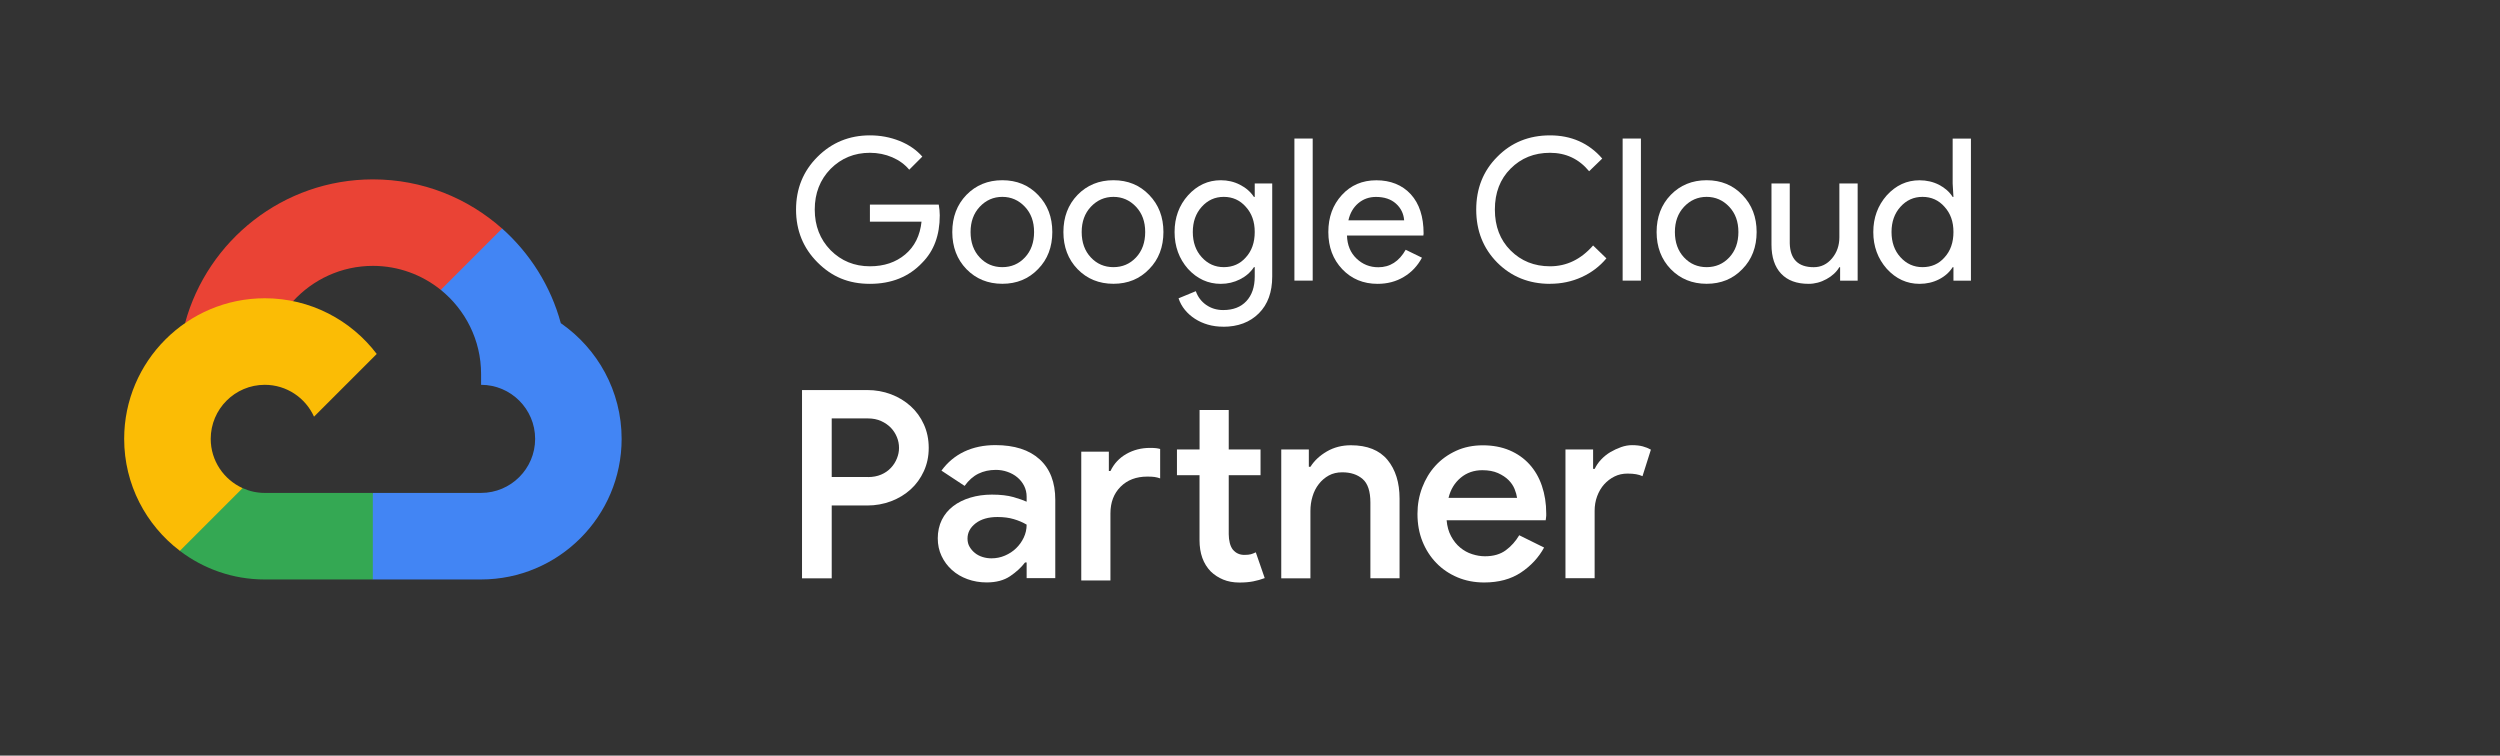 <?xml version="1.0" encoding="UTF-8"?>
<svg id="Layer_2" data-name="Layer 2" xmlns="http://www.w3.org/2000/svg" viewBox="0 0 473.15 143.01">
  <rect x="0" y="0" width="473.15" height="143.01" fill="#333333" stroke="none"/>
  <defs>
    <style>
      .cls-1 {
        fill: #fbbc05;
      }

      .cls-1, .cls-2, .cls-3, .cls-4, .cls-5 {
        stroke-width: 0px;
      }

      .cls-2 {
        fill: #4285f4;
      }

      .cls-3 {
        fill: #ea4335;
      }

      .cls-4 {
        fill: #fff;
      }

      .cls-5 {
        fill: #34a853;
      }
    </style>
  </defs>
  <g>
    <path class="cls-4" d="M151.79,109.44v-35.62h12.34c1.59,0,3.09.27,4.5.8,1.41.53,2.64,1.28,3.71,2.24,1.06.96,1.9,2.11,2.51,3.46.61,1.34.92,2.83.92,4.45s-.31,3.06-.92,4.4c-.61,1.34-1.45,2.5-2.51,3.46s-2.3,1.71-3.71,2.24-2.91.8-4.5.8h-6.72v13.78h-5.62ZM164.28,90.29c.93,0,1.76-.16,2.49-.47.73-.31,1.34-.74,1.84-1.27s.88-1.13,1.14-1.79c.27-.66.4-1.33.4-1.99,0-.7-.13-1.38-.4-2.04-.27-.66-.65-1.25-1.14-1.77-.5-.51-1.11-.94-1.84-1.27-.73-.33-1.56-.5-2.49-.5h-6.87v11.09h6.87Z"/>
    <path class="cls-4" d="M194.3,106.45h-.3c-.73.96-1.68,1.83-2.84,2.61s-2.64,1.17-4.43,1.17c-1.29,0-2.5-.21-3.63-.62s-2.11-.99-2.94-1.74-1.48-1.62-1.96-2.64c-.48-1.01-.72-2.13-.72-3.36s.26-2.45.77-3.48c.51-1.03,1.23-1.89,2.14-2.59s2-1.24,3.26-1.62c1.26-.38,2.62-.57,4.08-.57,1.62,0,2.98.16,4.08.47,1.09.32,1.92.61,2.49.87v-.95c0-.73-.16-1.41-.47-2.04-.32-.63-.75-1.17-1.29-1.62s-1.17-.8-1.87-1.04c-.7-.25-1.43-.37-2.19-.37-1.23,0-2.33.24-3.31.72s-1.85,1.25-2.61,2.31l-4.38-2.89c1.16-1.59,2.6-2.79,4.33-3.61,1.72-.81,3.68-1.22,5.87-1.22,3.61,0,6.41.9,8.38,2.69s2.96,4.35,2.96,7.66v14.82h-5.42v-2.98.02ZM194.3,99.29c-.73-.43-1.54-.78-2.44-1.04-.9-.27-1.92-.4-3.08-.4-1.72,0-3.1.4-4.13,1.19-1.03.8-1.54,1.76-1.54,2.89,0,.6.13,1.12.4,1.57.27.45.6.84,1.02,1.17.41.33.9.58,1.44.75.55.17,1.1.25,1.67.25.9,0,1.75-.17,2.56-.52s1.52-.81,2.11-1.39c.6-.58,1.08-1.25,1.44-2.01s.55-1.57.55-2.44v-.02Z"/>
    <path class="cls-4" d="M209.87,89.14h.3c.66-1.39,1.67-2.47,3.01-3.23s2.83-1.14,4.45-1.14c.53,0,.92.02,1.17.05.25.03.51.08.77.15v5.57c-.37-.13-.72-.22-1.07-.27-.35-.05-.8-.07-1.37-.07-2.09,0-3.77.64-5.05,1.92s-1.92,2.96-1.92,5.05v12.69h-5.52v-24.38h5.22v3.68-.02ZM227.03,89.94h-4.28v-4.88h4.28v-7.46h5.52v7.46h6.02v4.88h-6.02v11.14c0,.61.07,1.18.2,1.69.13.51.33.94.6,1.28.56.65,1.28.97,2.14.97.53,0,.94-.04,1.24-.12s.61-.21.94-.37l1.69,4.88c-.7.27-1.43.47-2.19.62-.76.15-1.63.22-2.59.22-1.16,0-2.19-.19-3.08-.56s-1.68-.88-2.34-1.52c-1.43-1.46-2.14-3.43-2.14-5.94v-12.28h0Z"/>
    <path class="cls-4" d="M247.71,88.35h.3c.73-1.16,1.77-2.13,3.11-2.91,1.34-.78,2.86-1.17,4.55-1.17,3.08,0,5.39.92,6.92,2.76,1.52,1.84,2.29,4.29,2.29,7.34v15.07h-5.52v-14.33c0-2.12-.49-3.61-1.47-4.45-.98-.85-2.26-1.27-3.86-1.27-.96,0-1.81.2-2.54.6s-1.36.94-1.89,1.62-.93,1.46-1.19,2.34c-.27.88-.4,1.8-.4,2.76v12.74h-5.52v-24.38h5.22v3.28h0Z"/>
    <path class="cls-4" d="M292.24,103.62c-1.03,1.89-2.49,3.47-4.38,4.73s-4.21,1.89-6.96,1.89c-1.82,0-3.51-.32-5.05-.97-1.54-.65-2.88-1.55-4-2.71-1.13-1.16-2.01-2.53-2.64-4.1s-.94-3.31-.94-5.2c0-1.76.3-3.42.9-5,.6-1.57,1.43-2.95,2.51-4.13,1.08-1.18,2.38-2.11,3.9-2.81s3.22-1.04,5.07-1.04,3.57.32,5.05.95c1.48.63,2.73,1.51,3.76,2.64s1.82,2.49,2.36,4.08.82,3.33.82,5.22v.45c-.03.17-.05.32-.05.45-.03.13-.05.27-.05.4h-18.75c.1,1.16.38,2.17.85,3.03.46.86,1.04,1.58,1.72,2.14s1.43.98,2.26,1.24c.83.27,1.64.4,2.44.4,1.59,0,2.9-.38,3.93-1.14s1.87-1.71,2.54-2.84l4.73,2.34-.02-.02ZM287.12,94.22c-.07-.5-.22-1.05-.47-1.67-.25-.61-.63-1.18-1.14-1.69s-1.18-.95-1.99-1.32c-.81-.36-1.8-.55-2.96-.55-1.59,0-2.96.47-4.1,1.42s-1.92,2.21-2.31,3.81h12.98-.01Z"/>
    <path class="cls-4" d="M296.29,85.06h5.22v3.68h.3c.3-.63.7-1.22,1.22-1.77s1.09-1.01,1.74-1.4c.65-.38,1.33-.7,2.04-.95.71-.25,1.4-.37,2.06-.37.8,0,1.48.08,2.04.23s1.08.36,1.54.62l-1.59,5.02c-.37-.17-.77-.29-1.22-.37s-.99-.12-1.62-.12c-.9,0-1.72.18-2.46.55-.75.37-1.4.87-1.97,1.5-.56.63-1,1.38-1.32,2.25s-.47,1.78-.47,2.75v12.75h-5.52v-24.38h0Z"/>
  </g>
  <g>
    <path class="cls-4" d="M177.86,40.76c0,3.76-1.11,6.75-3.34,8.98-2.5,2.65-5.8,3.98-9.88,3.98s-7.21-1.35-9.92-4.06c-2.7-2.7-4.06-6.03-4.06-9.99s1.35-7.29,4.06-9.99c2.7-2.7,6.01-4.06,9.92-4.06,1.98,0,3.84.35,5.6,1.05,1.75.7,3.19,1.69,4.32,2.97l-2.48,2.48c-.83-1-1.9-1.78-3.21-2.35-1.31-.56-2.72-.85-4.23-.85-2.93,0-5.41,1.01-7.44,3.04-2,2.05-3,4.62-3,7.7s1,5.65,3,7.7c2.03,2.03,4.51,3.04,7.44,3.04,2.68,0,4.91-.75,6.69-2.25s2.8-3.57,3.08-6.2h-9.77v-3.23h13.03c.12.7.19,1.38.19,2.03h0Z"/>
    <path class="cls-4" d="M180.23,43.91c0-2.83.89-5.17,2.67-7.02,1.8-1.85,4.07-2.78,6.8-2.78s4.98.93,6.76,2.78c1.8,1.85,2.7,4.19,2.7,7.02s-.9,5.2-2.7,7.02c-1.78,1.85-4.03,2.78-6.76,2.78s-5-.93-6.8-2.78c-1.78-1.85-2.67-4.19-2.67-7.02ZM183.69,43.91c0,1.98.58,3.58,1.73,4.81,1.15,1.23,2.58,1.84,4.28,1.84s3.13-.61,4.28-1.84,1.73-2.83,1.73-4.81-.58-3.54-1.73-4.77c-1.18-1.25-2.6-1.88-4.28-1.88s-3.1.63-4.28,1.88c-1.15,1.23-1.73,2.82-1.73,4.77Z"/>
    <path class="cls-4" d="M201.26,43.91c0-2.83.89-5.17,2.67-7.02,1.8-1.85,4.07-2.78,6.8-2.78s4.98.93,6.76,2.78c1.8,1.85,2.7,4.19,2.7,7.02s-.9,5.2-2.7,7.02c-1.78,1.85-4.03,2.78-6.76,2.78s-5-.93-6.8-2.78c-1.78-1.85-2.67-4.19-2.67-7.02ZM204.72,43.91c0,1.98.58,3.58,1.73,4.81,1.15,1.23,2.58,1.84,4.28,1.84s3.13-.61,4.28-1.84,1.73-2.83,1.73-4.81-.58-3.54-1.73-4.77c-1.18-1.25-2.6-1.88-4.28-1.88s-3.1.63-4.28,1.88c-1.15,1.23-1.73,2.82-1.73,4.77Z"/>
    <path class="cls-4" d="M231.5,61.83c-1.03,0-1.99-.13-2.89-.39s-1.72-.63-2.46-1.11-1.37-1.04-1.9-1.69c-.53-.65-.93-1.38-1.2-2.18l3.27-1.35c.38,1.08,1.03,1.94,1.95,2.59.93.65,2,.98,3.23.98,1.88,0,3.34-.56,4.39-1.69,1.05-1.13,1.58-2.68,1.58-4.66v-1.77h-.15c-.65.98-1.53,1.75-2.65,2.31-1.11.56-2.32.85-3.62.85-2.4,0-4.47-.94-6.2-2.82-1.7-1.93-2.55-4.26-2.55-6.99s.85-5.05,2.55-6.95c1.73-1.9,3.79-2.85,6.2-2.85,1.3,0,2.51.28,3.62.85,1.11.56,2,1.33,2.65,2.31h.15v-2.55h3.31v17.62c0,2.95-.84,5.27-2.52,6.95-1.7,1.7-3.96,2.55-6.76,2.55h0ZM231.61,50.56c1.7,0,3.09-.61,4.17-1.84,1.13-1.23,1.69-2.83,1.69-4.81s-.56-3.52-1.69-4.77c-1.1-1.25-2.49-1.88-4.17-1.88s-3.04.63-4.17,1.88-1.69,2.84-1.69,4.77.56,3.54,1.69,4.77c1.13,1.25,2.52,1.88,4.17,1.88Z"/>
    <path class="cls-4" d="M248.44,26.22v26.89h-3.46v-26.89h3.46Z"/>
    <path class="cls-4" d="M260.72,53.72c-2.7,0-4.93-.93-6.69-2.78-1.75-1.85-2.63-4.19-2.63-7.02s.85-5.14,2.55-7c1.7-1.87,3.88-2.8,6.54-2.8s4.9.88,6.52,2.65c1.61,1.77,2.42,4.24,2.42,7.42l-.04.38h-14.46c.05,1.8.65,3.26,1.8,4.36,1.15,1.1,2.53,1.65,4.13,1.65,2.2,0,3.93-1.1,5.18-3.31l3.08,1.5c-.83,1.55-1.97,2.77-3.44,3.64-1.46.88-3.12,1.31-4.98,1.31h.02ZM255.2,41.7h10.55c-.1-1.28-.62-2.33-1.56-3.17-.94-.84-2.2-1.26-3.77-1.26-1.3,0-2.42.4-3.36,1.2-.94.8-1.56,1.88-1.86,3.23h0Z"/>
    <path class="cls-4" d="M293.36,53.72c-3.98,0-7.31-1.34-9.99-4.02-2.65-2.68-3.98-6.02-3.98-10.03s1.33-7.34,3.98-9.99c2.65-2.7,5.98-4.06,9.99-4.06s7.35,1.46,9.88,4.39l-2.48,2.4c-1.93-2.33-4.39-3.49-7.4-3.49s-5.47,1-7.47,3c-1.98,1.98-2.97,4.56-2.97,7.74s.99,5.76,2.97,7.74c2,2,4.49,3,7.47,3,3.13,0,5.85-1.31,8.15-3.94l2.52,2.44c-1.28,1.53-2.84,2.71-4.69,3.55s-3.84,1.26-5.97,1.26h0Z"/>
    <path class="cls-4" d="M310.56,26.22v26.89h-3.46v-26.89h3.46Z"/>
    <path class="cls-4" d="M313.53,43.91c0-2.83.89-5.17,2.67-7.02,1.8-1.85,4.07-2.78,6.8-2.78s4.98.93,6.76,2.78c1.8,1.85,2.7,4.19,2.7,7.02s-.9,5.2-2.7,7.02c-1.78,1.85-4.03,2.78-6.76,2.78s-5-.93-6.8-2.78c-1.78-1.85-2.67-4.19-2.67-7.02ZM316.99,43.91c0,1.98.58,3.58,1.73,4.81,1.15,1.23,2.58,1.84,4.28,1.84s3.13-.61,4.28-1.84,1.73-2.83,1.73-4.81-.58-3.54-1.73-4.77c-1.18-1.25-2.6-1.88-4.28-1.88s-3.1.63-4.28,1.88c-1.15,1.23-1.73,2.82-1.73,4.77Z"/>
    <path class="cls-4" d="M351.57,53.12h-3.31v-2.55h-.15c-.53.9-1.33,1.65-2.42,2.25-1.09.6-2.22.9-3.4.9-2.25,0-3.99-.64-5.2-1.93-1.21-1.29-1.82-3.12-1.82-5.5v-11.57h3.46v11.34c.08,3,1.59,4.51,4.54,4.51,1.38,0,2.53-.56,3.46-1.67.93-1.11,1.39-2.45,1.39-4v-10.18h3.46v18.4h0Z"/>
    <path class="cls-4" d="M363.29,53.72c-2.4,0-4.47-.95-6.2-2.85-1.7-1.93-2.55-4.24-2.55-6.95s.85-5.02,2.55-6.95c1.73-1.9,3.79-2.85,6.2-2.85,1.35,0,2.58.29,3.7.86,1.11.58,1.97,1.34,2.57,2.29h.15l-.15-2.55v-8.49h3.46v26.89h-3.31v-2.55h-.15c-.6.95-1.46,1.72-2.57,2.29s-2.35.86-3.7.86ZM363.85,50.56c1.7,0,3.09-.61,4.17-1.84,1.13-1.23,1.69-2.83,1.69-4.81s-.56-3.52-1.69-4.77c-1.1-1.25-2.49-1.88-4.17-1.88s-3.04.63-4.17,1.88-1.69,2.84-1.69,4.77.56,3.54,1.69,4.77c1.13,1.25,2.52,1.88,4.17,1.88Z"/>
  </g>
  <g>
    <path class="cls-3" d="M83.43,54.87l3.02.06,8.19-8.19.4-3.47c-6.51-5.79-15.08-9.32-24.46-9.32-16.98,0-31.31,11.55-35.56,27.21.9-.62,2.8-.16,2.8-.16l16.38-2.69s.85-1.39,1.27-1.31c3.75-4.1,9.13-6.68,15.11-6.68,4.86,0,9.33,1.71,12.85,4.55Z"/>
    <path class="cls-2" d="M106.14,61.17c-1.9-7.02-5.83-13.21-11.11-17.92l-11.61,11.61c4.65,3.76,7.63,9.5,7.63,15.92v2.05c5.64,0,10.23,4.59,10.23,10.23s-4.59,10.23-10.24,10.23h-20.47l-2.05,2.06v12.28l2.05,2.04h20.47c14.67,0,26.61-11.94,26.61-26.61,0-9.07-4.57-17.09-11.52-21.9h0Z"/>
    <path class="cls-5" d="M50.11,109.67h20.45v-16.38h-20.45c-1.5,0-2.93-.33-4.22-.92l-2.95.9-8.2,8.2-.72,2.77c4.47,3.4,10.04,5.43,16.08,5.43h.01Z"/>
    <path class="cls-1" d="M50.11,56.45c-14.67,0-26.61,11.94-26.61,26.61,0,8.64,4.14,16.33,10.54,21.19l11.87-11.87c-3.55-1.61-6.03-5.18-6.03-9.32,0-5.64,4.59-10.23,10.23-10.23,4.15,0,7.72,2.48,9.32,6.03l11.87-11.87c-4.86-6.4-12.55-10.54-21.19-10.54Z"/>
  </g>
</svg>